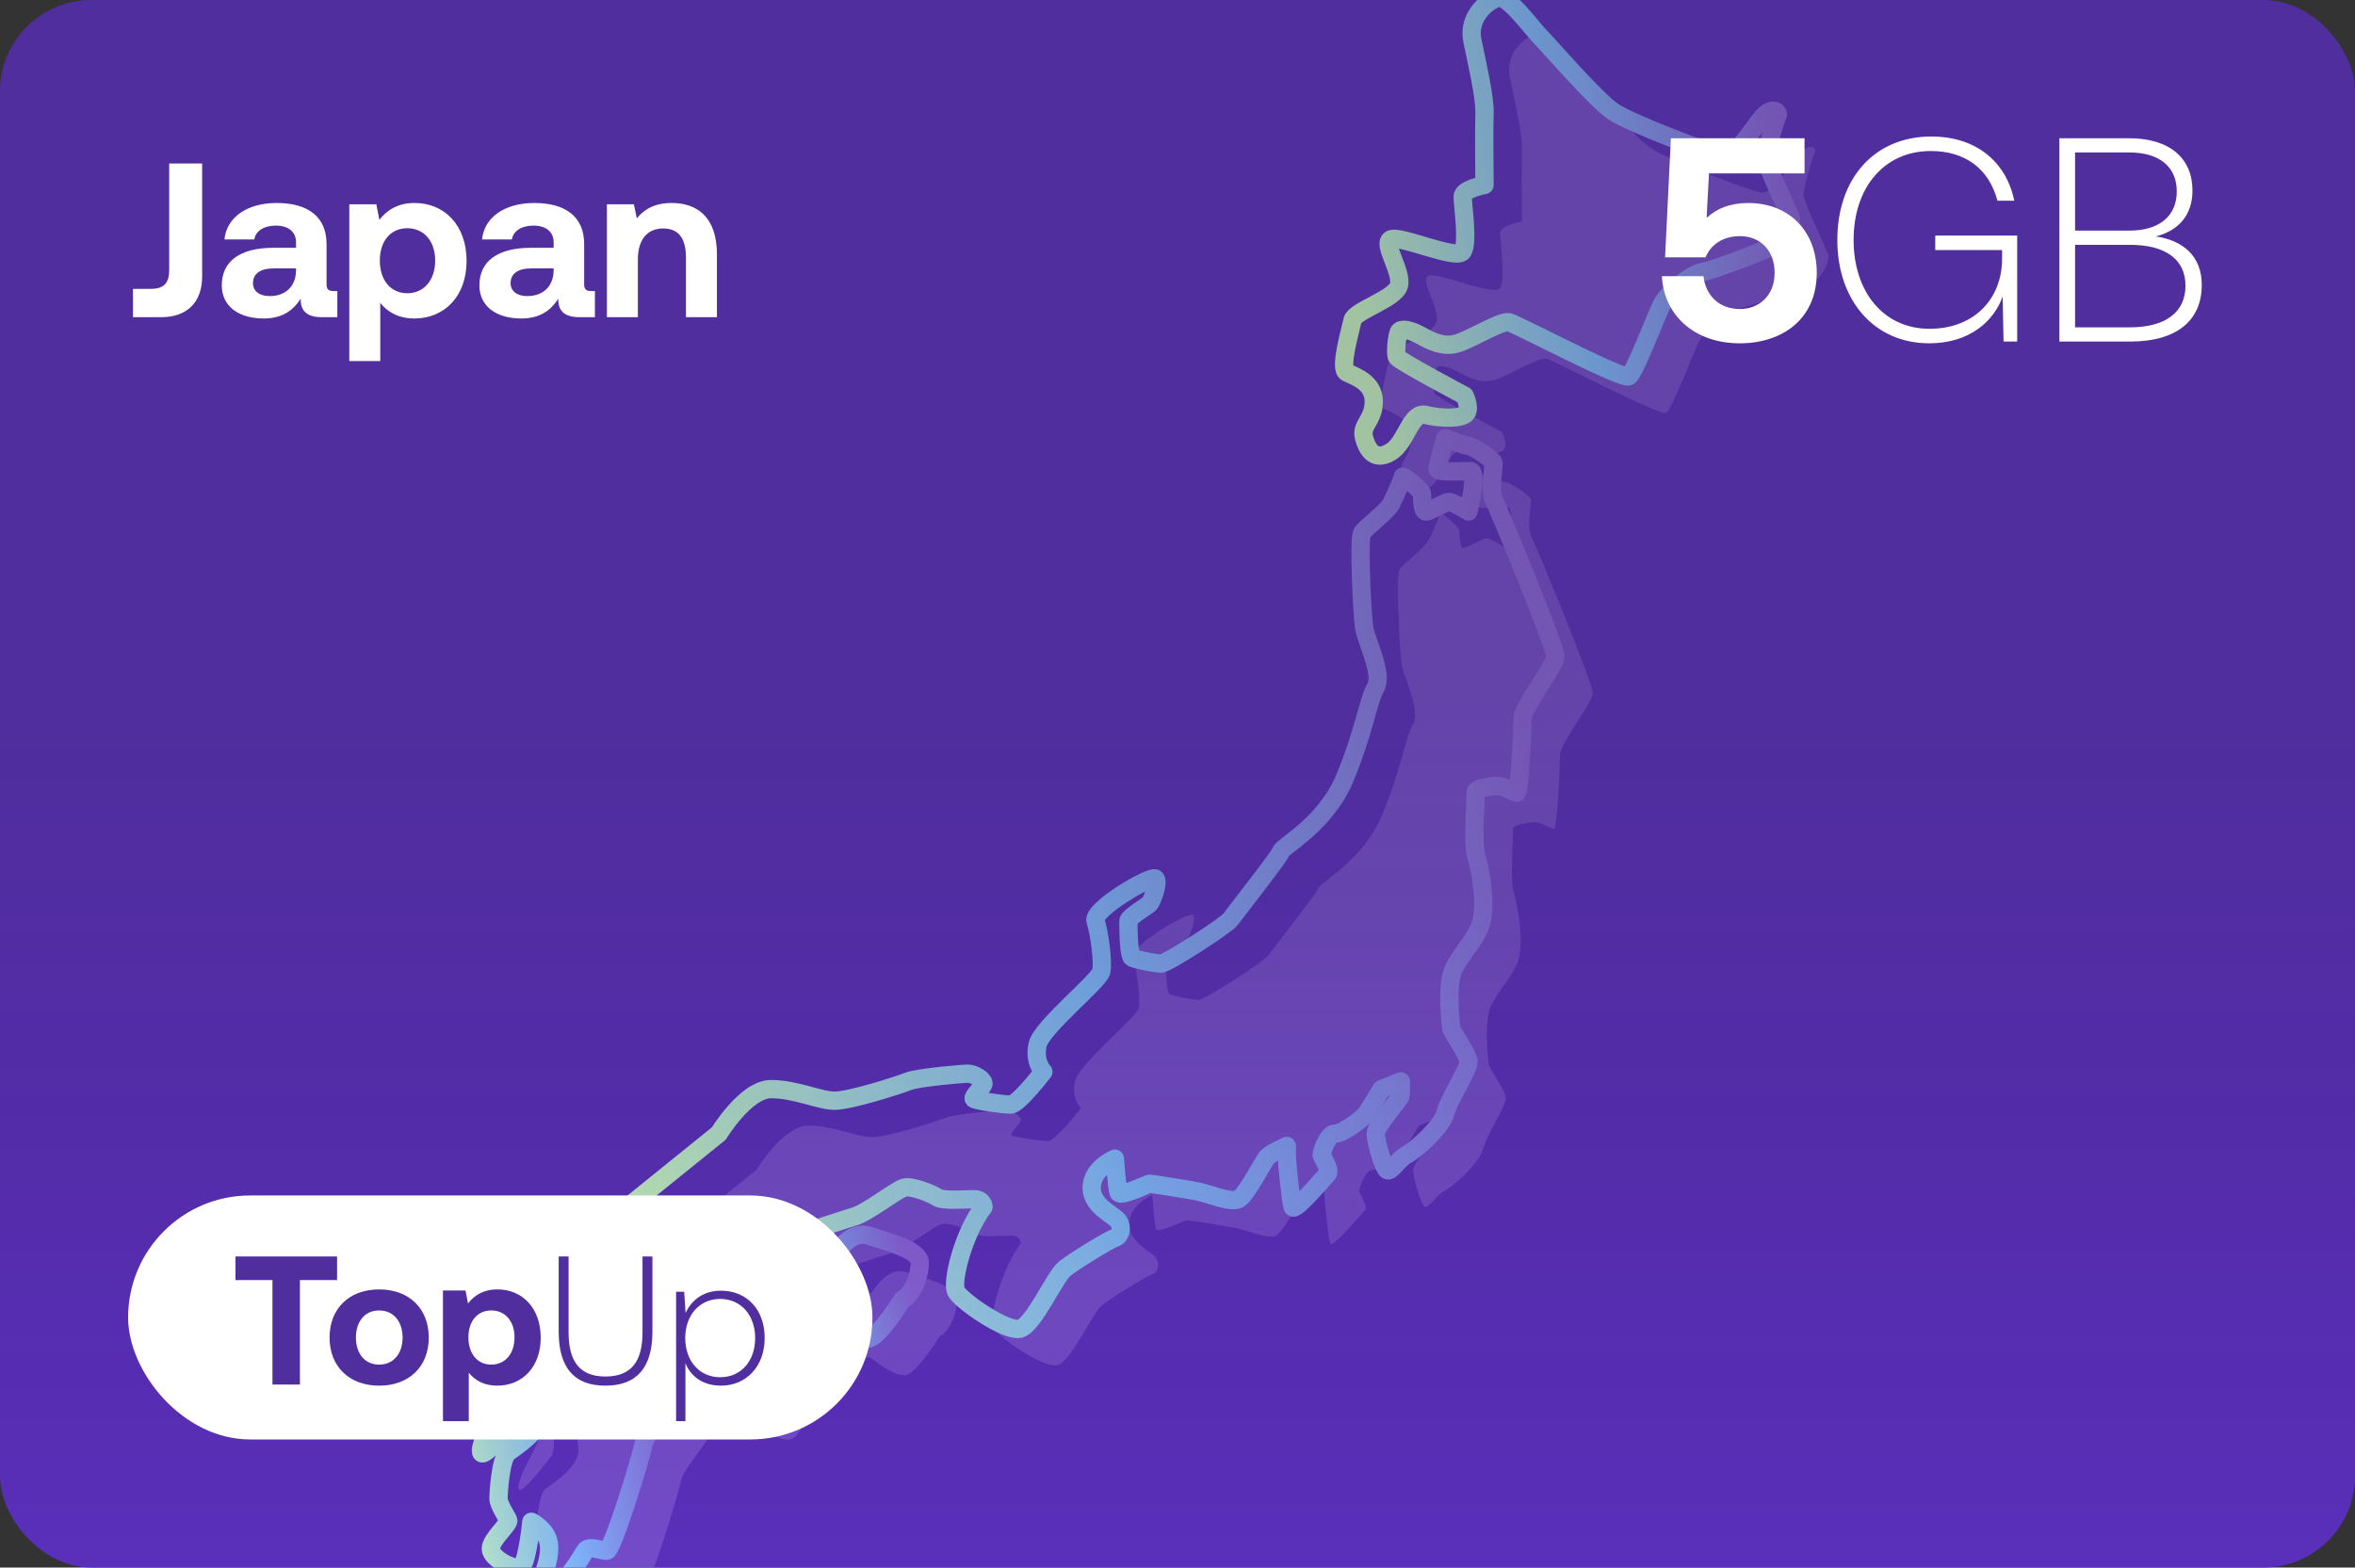 <?xml version="1.0" encoding="UTF-8"?> <svg xmlns="http://www.w3.org/2000/svg" width="386" height="257" fill="none"><rect width="100%" height="100%" fill="#333333" stroke="none"/><g clip-path="url(#a)"><rect width="386" height="257" fill="#5A2FBA" rx="15"></rect><g clip-path="url(#b)"><path fill="#8C68D9" fill-opacity=".5" d="M251.577 5.604c-2.648 1.057-4.751 3.8-4.117 6.967.633 3.167 2.093 9.288 1.998 11.93-.095 2.64 0 11.803 0 11.803s-3.582.652-3.582 1.919.95 7.528 0 8.987c-.95 1.46-10.134-2.654-11.717-2.02-1.584.633 1.9 5.384 1.267 7.6-.634 2.217-7.284 4.117-7.601 5.7-.317 1.584-2.217 7.918-.95 8.552 1.267.633 4.434 1.583 4.434 4.75s-2.217 3.8-1.584 6.017c.634 2.217 1.9 3.8 4.434 2.217 2.533-1.584 3.167-6.65 5.7-6.017 2.534.633 6.017.633 6.651-.317.633-.95-.317-2.85-.317-2.85s-10.767-5.7-11.084-6.334c-.317-.633 0-3.483.317-4.117.316-.633 1.786-.402 3.585.592 1.798.995 3.699 1.942 5.915 1.308 2.217-.633 7.284-3.8 8.551-3.483 1.267.316 18.685 9.5 19.635 8.867.95-.633 4.433-9.817 5.384-11.718.95-1.9 4.75-5.067 6.65-5.383 1.9-.317 12.034-4.117 12.984-5.067.95-.95 1.584-2.85 1.584-3.484 0-.633-4.117-8.867-4.117-10.134 0-1.267 1.583-6.334 1.9-6.967.317-.634-.95-1.584-2.534.316-1.583 1.9-4.433 6.65-6.333 6.334-1.901-.316-15.202-5.383-18.052-7.284-2.85-1.9-10.767-11.084-12.034-12.35-1.267-1.267-5.384-6.968-6.967-6.334ZM243.026 77.81s3.167 1.266 3.801 1.266c.633 0 4.117 2.217 4.117 2.85s-.634 4.915 0 5.941c.633 1.026 10.134 24.145 10.134 25.728 0 1.584-5.384 8.234-5.384 10.134 0 1.9-.453 12.399-1.02 12.218-.567-.18-2.147-1.134-3.097-1.134-.95 0-3.674.365-3.579 1.134.095.77-.538 8.05.095 10.267.634 2.217 1.584 6.967.951 10.451-.634 3.484-4.434 6.334-5.068 9.501-.633 3.167 0 7.6 0 8.234 0 .633 2.851 4.433 2.851 5.7 0 1.267-3.167 6.017-3.801 8.392-.633 2.376-5.067 6.176-6.333 6.809-1.267.634-2.534 2.85-3.167 2.534-.634-.317-1.9-4.751-1.9-6.017 0-1.267 4.117-5.701 4.117-6.334v-2.217l-3.167 1.267s-2.217 3.8-2.851 4.433c-.633.634-3.483 2.851-4.75 2.851s-2.217 3.167-2.217 3.483c0 .317 1.584 2.534.95 3.167-.633.634-5.383 6.334-5.7 5.384-.317-.95-.95-7.601-.95-8.234v-1.761s-2.534 1.128-3.167 1.761c-.634.633-3.484 6.334-4.75 6.967-1.267.633-5.068-.95-6.651-1.267-1.583-.316-7.601-1.266-7.917-1.266-.317 0-4.782 2.239-5.083 1.437-.301-.801-.618-5.554-.618-5.554s-3.8 1.583-3.8 4.75 3.8 4.494 4.434 5.571c.633 1.076.316 2.346-.634 2.663-.95.317-6.65 3.8-8.234 5.067-1.583 1.267-5.067 9.184-7.283 9.817-2.217.634-9.501-4.433-10.451-6.017-.95-1.583 1.266-9.817 4.433-13.934 0 0 0-1.267-1.583-1.267-1.584 0-5.067.317-6.017-.317-.95-.633-4.117-1.9-5.384-1.583-1.267.317-6.017 4.117-8.234 4.75-2.217.634-12.984 4.434-15.834 4.434-2.851 0-7.284-1.583-7.918-2.217 0 0-.95.95-1.583 2.217-.633 1.267-1.267 5.7-2.217 5.7-.95 0-6.017-3.166-6.017-3.166s-5.067 1.266-7.284 1.266c-2.217 0-5.384-4.75-5.384-5.7 0-.95 4.434-4.117 5.067-4.117.634 0 2.534 1.267 2.534 1.267l16.468-13.301s4.433-7.284 8.55-7.284c4.117 0 7.918 1.9 10.451 1.9 2.534 0 10.451-2.534 12.034-3.167 1.584-.633 8.868-1.267 9.818-1.267.95 0 2.533.95 2.533 1.584 0 .633-1.9 2.217-1.583 2.533.317.317 4.75.95 6.017.95 1.267 0 5.384-5.383 5.384-5.383s-1.584-1.584-.95-4.434c.633-2.85 10.134-10.451 10.45-12.034.317-1.584-.316-6.334-.95-8.234-.633-1.9 9.184-7.601 9.818-6.967.633.633-.634 3.8-.95 4.116-.317.317-3.484 2.217-3.484 2.851 0 .633 0 5.7.634 6.017.633.316 3.8.95 4.75.95.95 0 10.767-6.334 11.401-7.284.633-.95 7.917-10.134 8.234-11.084.316-.95 7.284-4.434 10.45-12.034 3.167-7.601 3.801-12.668 5.068-14.885 1.266-2.217-1.584-7.6-1.901-9.817-.316-2.217-.95-14.568-.316-15.518.633-.95 4.117-3.484 4.75-4.75.633-1.267 1.9-4.117 1.9-4.434 0-.317 3.167 2.217 3.167 2.85s0 2.85.633 2.85c.634 0 3.167-1.583 3.801-1.583.633 0 3.167 1.583 3.167 1.583s1.583-6.65.316-6.65c-1.266 0-5.383.317-5.383-.317 0-.633 1.266-5.067 1.266-5.067Z"></path><path fill="#8C68D9" fill-opacity=".5" d="M122.367 222.537s6.334-9.501 7.918-8.551c1.583.95 3.483 1.267 4.75 1.584 1.267.316 6.967-2.534 7.917-3.801.95-1.266 2.85-4.117 5.701-3.167 2.85.951 8.234 2.217 8.234 4.434s-1.267 5.384-2.851 6.017c0 0-3.483 5.701-5.383 6.334s-6.017-2.85-6.017-2.85-5.055-.209-5.695 1.32c-.639 1.53-5.073 10.714-6.973 11.981-1.9 1.267-8.867-3.8-8.867-4.751 0-.95 2.85-1.583 2.85-1.9 0-.316-2.85-5.067-1.584-6.65ZM96.399 213.669s7.917 6.651 9.817 6.651c1.9 0 5.758-.633 6.046 0 .288.633-1.296 4.434-2.562 4.75 0 0 4.75.317 5.067 1.584.316 1.267 2.217 6.334 1.9 7.917-.317 1.583-4.75 6.334-5.067 8.234-.317 1.9-5.067 17.418-6.017 17.418-.95 0-2.914-.95-3.516 0-.601.95-2.818 4.75-4.718 6.017-1.9 1.267-3.167.95-2.534-.95.634-1.9 1.584-4.117 1.267-6.334-.317-2.217-2.85-3.483-2.85-3.483s-.634 6.333-1.584 7.283c-.95.951-5.067-1.266-5.067-2.85 0-1.583 3.167-4.117 2.85-4.75-.316-.634-1.583-2.534-1.583-3.484 0-.95.317-6.65 1.584-7.6 1.266-.95 5.383-3.484 5.383-6.334 0-2.85-2.85-10.768-4.117-10.768-1.266 0-.95 1.584-.633 3.167.317 1.584 1.267 7.284.317 8.551-.95 1.267-5.067 6.65-5.384 5.384-.317-1.267 2.217-5.701 2.85-6.967.633-1.267.95-4.117 0-3.801-.95.317-3.167 2.85-5.067 1.267-1.9-1.583-3.484-2.534-3.8-3.484-.317-.95-.634-8.234.95-8.234 1.583 0 3.797.33 4.434-.627.636-.956-.95-1.906.633-2.856s4.75-1.267 7.284-2.217c2.533-.95 1.9-3.167 4.117-3.484Z"></path><path stroke="url(#c)" stroke-linecap="round" stroke-linejoin="round" stroke-width="3" d="M245.44-.369c-2.648 1.058-4.751 3.8-4.117 6.967.633 3.167 2.093 9.289 1.998 11.93-.095 2.641 0 11.803 0 11.803s-3.582.652-3.582 1.92c0 1.266.95 7.527 0 8.987s-10.134-2.654-11.717-2.02c-1.584.633 1.9 5.383 1.266 7.6-.633 2.217-7.283 4.117-7.6 5.7-.317 1.584-2.217 7.917-.95 8.55 1.267.634 4.433 1.584 4.433 4.751 0 3.167-2.216 3.8-1.583 6.017.633 2.217 1.9 3.8 4.434 2.217 2.533-1.583 3.167-6.65 5.7-6.017 2.534.633 6.017.633 6.651-.317.633-.95-.317-2.85-.317-2.85s-10.768-5.7-11.084-6.334c-.317-.633 0-3.483.316-4.117.317-.633 1.787-.402 3.585.593 1.799.994 3.699 1.94 5.916 1.308 2.217-.634 7.284-3.8 8.551-3.484 1.267.317 18.685 9.5 19.635 8.867.95-.633 4.433-9.817 5.383-11.717.95-1.9 4.751-5.067 6.651-5.384 1.9-.317 12.034-4.117 12.984-5.067.95-.95 1.584-2.85 1.584-3.484 0-.633-4.117-8.867-4.117-10.134 0-1.267 1.583-6.334 1.9-6.967.316-.633-.95-1.583-2.534.317-1.583 1.9-4.433 6.65-6.334 6.334-1.9-.317-15.201-5.384-18.051-7.284-2.85-1.9-10.767-11.084-12.034-12.351-1.267-1.267-5.384-6.967-6.967-6.334Z"></path><path stroke="url(#d)" stroke-linecap="round" stroke-linejoin="round" stroke-width="3" d="M236.889 71.836s3.167 1.267 3.8 1.267 4.117 2.217 4.117 2.85c0 .634-.633 4.915 0 5.941.633 1.027 10.134 24.145 10.134 25.728 0 1.584-5.384 8.234-5.384 10.135 0 1.9-.453 12.398-1.019 12.217-.567-.18-2.148-1.133-3.098-1.133-.95 0-3.673.364-3.578 1.133.095.77-.539 8.051.095 10.268.633 2.216 1.583 6.967.95 10.45-.634 3.484-4.434 6.334-5.067 9.501-.634 3.167 0 7.601 0 8.234s2.85 4.434 2.85 5.7c0 1.267-3.167 6.018-3.8 8.393-.634 2.375-5.067 6.175-6.334 6.809-1.267.633-2.534 2.85-3.167 2.533-.633-.317-1.9-4.75-1.9-6.017 0-1.267 4.117-5.7 4.117-6.334v-2.217l-3.167 1.267s-2.217 3.8-2.85 4.434c-.634.633-3.484 2.85-4.751 2.85-1.266 0-2.216 3.167-2.216 3.484 0 .316 1.583 2.533.95 3.166-.634.634-5.384 6.334-5.701 5.384-.317-.95-.95-7.6-.95-8.234v-1.761s-2.533 1.128-3.167 1.761c-.633.634-3.483 6.334-4.75 6.967-1.267.634-5.067-.95-6.651-1.266-1.583-.317-7.6-1.267-7.917-1.267-.317 0-4.782 2.239-5.083 1.438-.301-.802-.617-5.555-.617-5.555s-3.801 1.583-3.801 4.75 3.801 4.494 4.434 5.571.317 2.347-.633 2.663c-.95.317-6.651 3.801-8.234 5.067-1.584 1.267-5.067 9.184-7.284 9.818-2.217.633-9.501-4.434-10.451-6.017-.95-1.584 1.267-9.818 4.434-13.935 0 0 0-1.267-1.584-1.267-1.583 0-5.067.317-6.017-.316-.95-.634-4.117-1.9-5.384-1.584-1.266.317-6.017 4.117-8.234 4.751-2.216.633-12.984 4.433-15.834 4.433-2.85 0-7.284-1.583-7.917-2.216 0 0-.95.95-1.584 2.216-.633 1.267-1.267 5.701-2.217 5.701-.95 0-6.017-3.167-6.017-3.167s-5.067 1.267-7.284 1.267c-2.216 0-5.383-4.751-5.383-5.701 0-.95 4.433-4.117 5.067-4.117.633 0 2.533 1.267 2.533 1.267l16.468-13.301s4.434-7.284 8.551-7.284 7.917 1.9 10.451 1.9c2.533 0 10.45-2.533 12.034-3.167 1.583-.633 8.867-1.266 9.817-1.266.95 0 2.534.95 2.534 1.583s-1.9 2.217-1.584 2.534c.317.316 4.751.95 6.017.95 1.267 0 5.384-5.384 5.384-5.384s-1.583-1.584-.95-4.434 10.134-10.451 10.451-12.034c.316-1.583-.317-6.334-.95-8.234-.634-1.9 9.184-7.601 9.817-6.967.634.633-.633 3.8-.95 4.117-.317.317-3.484 2.217-3.484 2.85s0 5.7.634 6.017c.633.317 3.8.95 4.75.95.95 0 10.768-6.334 11.401-7.284.633-.95 7.917-10.134 8.234-11.084.317-.95 7.284-4.433 10.451-12.034 3.167-7.601 3.8-12.668 5.067-14.885 1.267-2.216-1.584-7.6-1.9-9.817-.317-2.217-.95-14.568-.317-15.518.633-.95 4.117-3.483 4.75-4.75.634-1.267 1.901-4.117 1.901-4.434 0-.317 3.166 2.217 3.166 2.85 0 .634 0 2.85.634 2.85.633 0 3.167-1.583 3.8-1.583s3.167 1.584 3.167 1.584 1.583-6.65.317-6.65c-1.267 0-5.384.316-5.384-.318 0-.633 1.267-5.067 1.267-5.067Z"></path><path stroke="url(#e)" stroke-linecap="round" stroke-linejoin="round" stroke-width="3" d="M116.23 216.564s6.333-9.501 7.917-8.551c1.583.95 3.484 1.267 4.75 1.584 1.267.316 6.967-2.534 7.918-3.801.95-1.267 2.85-4.117 5.7-3.167 2.85.95 8.234 2.217 8.234 4.434s-1.267 5.384-2.85 6.017c0 0-3.484 5.701-5.384 6.334-1.9.633-6.017-2.85-6.017-2.85s-5.055-.209-5.694 1.32c-.64 1.53-5.074 10.714-6.974 11.981-1.9 1.266-8.867-3.801-8.867-4.751 0-.95 2.85-1.583 2.85-1.9 0-.316-2.85-5.067-1.583-6.65Z"></path><path stroke="url(#f)" stroke-linecap="round" stroke-linejoin="round" stroke-width="3" d="M90.261 207.697s7.917 6.65 9.817 6.65c1.901 0 5.758-.633 6.046 0 .288.634-1.295 4.434-2.562 4.751 0 0 4.75.316 5.067 1.583.317 1.267 2.217 6.334 1.9 7.917-.316 1.584-4.75 6.334-5.067 8.234-.317 1.9-5.067 17.418-6.017 17.418-.95 0-2.913-.95-3.515 0-.602.95-2.819 4.751-4.719 6.017-1.9 1.267-3.167.95-2.533-.95.633-1.9 1.583-4.117 1.266-6.333-.316-2.217-2.85-3.484-2.85-3.484s-.633 6.334-1.583 7.284c-.95.95-5.067-1.267-5.067-2.85 0-1.584 3.166-4.117 2.85-4.751-.317-.633-1.584-2.533-1.584-3.483 0-.95.317-6.651 1.584-7.601 1.267-.95 5.384-3.484 5.384-6.334 0-2.85-2.85-10.767-4.117-10.767s-.95 1.583-.634 3.167c.317 1.583 1.267 7.284.317 8.55-.95 1.267-5.067 6.651-5.384 5.384-.317-1.267 2.217-5.7 2.85-6.967.634-1.267.95-4.117 0-3.8-.95.316-3.166 2.85-5.067 1.266-1.9-1.583-3.483-2.533-3.8-3.483-.317-.95-.633-8.234.95-8.234 1.584 0 3.797.329 4.434-.627.636-.957-.95-1.907.633-2.857 1.584-.95 4.75-1.267 7.284-2.217 2.534-.95 1.9-3.167 4.117-3.483Z"></path></g><rect width="386" height="257" fill="url(#g)" fill-opacity=".2" rx="15"></rect><path fill="#fff" d="M27.732 44.26V26.8h5.4v18.504c0 4.248-2.448 6.696-6.696 6.696h-4.644v-4.644h2.988c2.124 0 2.952-1.008 2.952-3.096Zm26.98 3.456h.577V52h-2.592c-2.628 0-3.456-1.26-3.42-3.024-1.296 2.052-3.168 3.24-6.048 3.24-3.996 0-6.876-1.908-6.876-5.436 0-3.924 2.952-6.156 8.496-6.156h3.672v-.9c0-1.656-1.188-2.736-3.312-2.736-1.98 0-3.312.9-3.528 2.268h-4.896c.36-3.6 3.672-5.976 8.568-5.976 5.184 0 8.172 2.304 8.172 6.732v6.552c0 .972.396 1.152 1.188 1.152Zm-6.191-3.348v-.36h-3.708c-2.124 0-3.348.864-3.348 2.412 0 1.296 1.044 2.124 2.736 2.124 2.664 0 4.284-1.656 4.32-4.176ZM67.872 33.28c5.004-.036 8.604 3.672 8.604 9.504 0 5.76-3.6 9.432-8.568 9.432-2.556 0-4.392-1.044-5.58-2.556v9.54h-5.076V33.496h4.428l.504 2.556c1.188-1.584 3.06-2.772 5.688-2.772Zm-1.116 14.796c2.772 0 4.572-2.196 4.572-5.364 0-3.132-1.8-5.292-4.572-5.292-2.772 0-4.5 2.16-4.5 5.292 0 3.168 1.728 5.364 4.5 5.364Zm30.18-.36h.575V52H94.92c-2.628 0-3.456-1.26-3.42-3.024-1.296 2.052-3.168 3.24-6.048 3.24-3.996 0-6.876-1.908-6.876-5.436 0-3.924 2.952-6.156 8.496-6.156h3.672v-.9c0-1.656-1.188-2.736-3.312-2.736-1.98 0-3.312.9-3.528 2.268h-4.896c.36-3.6 3.672-5.976 8.568-5.976 5.184 0 8.172 2.304 8.172 6.732v6.552c0 .972.396 1.152 1.188 1.152Zm-6.193-3.348v-.36h-3.708c-2.124 0-3.348.864-3.348 2.412 0 1.296 1.044 2.124 2.736 2.124 2.664 0 4.284-1.656 4.32-4.176Zm19.352-11.088c3.996 0 7.416 2.124 7.416 8.46V52h-5.076v-9.756c0-3.132-1.188-4.788-3.744-4.788-2.628 0-4.14 1.872-4.14 5.076V52h-5.076V33.496h4.428l.468 2.304c1.188-1.44 2.88-2.52 5.724-2.52ZM286.538 33.284c6.715 0 11.239 4.62 11.239 11.43 0 7.667-5.714 11.572-12.62 11.572-7.715 0-12.477-4.906-12.763-11.001h6.81c.334 3 2.429 5.381 6.001 5.381 2.905 0 5.667-2 5.667-5.953 0-3.524-2.238-6-5.715-6-1.857 0-4.429.714-5.619 3.476h-6.62l.952-19.526h21.907v5.763h-15.668l-.381 7.286c1.667-1.524 3.858-2.428 6.81-2.428ZM316.2 56.286c-8.905 0-15.049-6.906-15.049-16.954 0-10.001 6.001-16.954 15.43-16.954 7.001 0 12.192 3.857 13.573 10.525h-2.762c-1.381-5.239-5.286-8.144-10.906-8.144-7.715 0-12.668 6.048-12.668 14.573 0 8.572 4.953 14.573 12.43 14.573 7.381 0 11.906-4.953 11.906-11.478V41H317.2v-2.382h13.43V56h-2.238l-.143-7.382c-1.429 4-5.381 7.668-12.049 7.668ZM337.548 56V22.663h11.382c6.715 0 10.429 3.287 10.429 8.573 0 4.048-2.286 6.572-6 7.524 4.429.667 7.524 3.191 7.524 7.953 0 5.763-4 9.287-11.763 9.287h-11.572Zm11.477-31.003h-8.906v12.81h8.906c4.953 0 7.763-2.428 7.763-6.428 0-3.953-2.762-6.382-7.763-6.382Zm.095 15.144h-9.001v13.525h9.001c6.001 0 9.096-2.619 9.096-6.81 0-4.381-3.333-6.715-9.096-6.715Z"></path><rect width="122" height="40" x="21" y="196" fill="#fff" rx="20"></rect><path fill="#512E9D" d="M38.6 209.87V206h16.65v3.87h-6.09V227h-4.5v-17.13H38.6Zm23.547 17.31c-4.92 0-8.13-3.15-8.13-7.89s3.21-7.89 8.13-7.89c4.92 0 8.13 3.15 8.13 7.89 0 4.77-3.21 7.89-8.13 7.89Zm0-3.45c2.37 0 3.84-1.83 3.84-4.44 0-2.61-1.47-4.44-3.84-4.44s-3.81 1.83-3.81 4.44c0 2.61 1.44 4.44 3.81 4.44Zm19.308-12.33c4.17-.03 7.17 3.06 7.17 7.92 0 4.8-3 7.86-7.14 7.86-2.13 0-3.66-.87-4.65-2.13V233h-4.23v-21.42h3.69l.42 2.13c.99-1.32 2.55-2.31 4.74-2.31Zm-.93 12.33c2.31 0 3.81-1.83 3.81-4.47 0-2.61-1.5-4.41-3.81-4.41s-3.75 1.8-3.75 4.41c0 2.64 1.44 4.47 3.75 4.47Zm11.049-5.4V206h1.62v12.42c0 4.83 1.86 7.26 6.03 7.26 4.23 0 6.09-2.43 6.09-7.26V206h1.62v12.33c0 5.85-2.52 8.85-7.71 8.85-5.16 0-7.65-3-7.65-8.85Zm26.592-6.72c4.17 0 7.17 3 7.17 7.77 0 4.62-3 7.8-7.17 7.8-2.88 0-4.95-1.47-5.82-3.69V233h-1.53v-21.21h1.32l.24 3.48c.96-2.13 2.94-3.66 5.79-3.66Zm-.12 14.19c3.39 0 5.73-2.64 5.73-6.42 0-3.75-2.34-6.42-5.73-6.42-3.39 0-5.73 2.67-5.73 6.39 0 3.81 2.34 6.45 5.73 6.45Z"></path></g><defs><linearGradient id="c" x1="293.651" x2="222.979" y1="37.138" y2="50.685" gradientUnits="userSpaceOnUse"><stop stop-color="#8660D7"></stop><stop offset=".5" stop-color="#7CB2F7"></stop><stop offset="1" stop-color="#BFEAC0"></stop></linearGradient><linearGradient id="d" x1="255.104" x2="101.152" y1="144.861" y2="178.252" gradientUnits="userSpaceOnUse"><stop stop-color="#8660D7"></stop><stop offset=".5" stop-color="#7CB2F7"></stop><stop offset="1" stop-color="#BFEAC0"></stop></linearGradient><linearGradient id="e" x1="150.785" x2="117.177" y1="216.253" y2="224.808" gradientUnits="userSpaceOnUse"><stop stop-color="#8660D7"></stop><stop offset=".5" stop-color="#7CB2F7"></stop><stop offset="1" stop-color="#BFEAC0"></stop></linearGradient><linearGradient id="f" x1="110.603" x2="73.353" y1="234.362" y2="239.575" gradientUnits="userSpaceOnUse"><stop stop-color="#8660D7"></stop><stop offset=".5" stop-color="#7CB2F7"></stop><stop offset="1" stop-color="#BFEAC0"></stop></linearGradient><linearGradient id="g" x1="166.617" x2="166.617" y1="256.195" y2="115.394" gradientUnits="userSpaceOnUse"><stop stop-opacity="0"></stop><stop offset="1" stop-color="#2A2A2A"></stop></linearGradient><clipPath id="a"><rect width="386" height="257" fill="#fff" rx="15"></rect></clipPath><clipPath id="b"><path fill="#fff" d="M71-2h228.714v269H71z"></path></clipPath></defs></svg> 